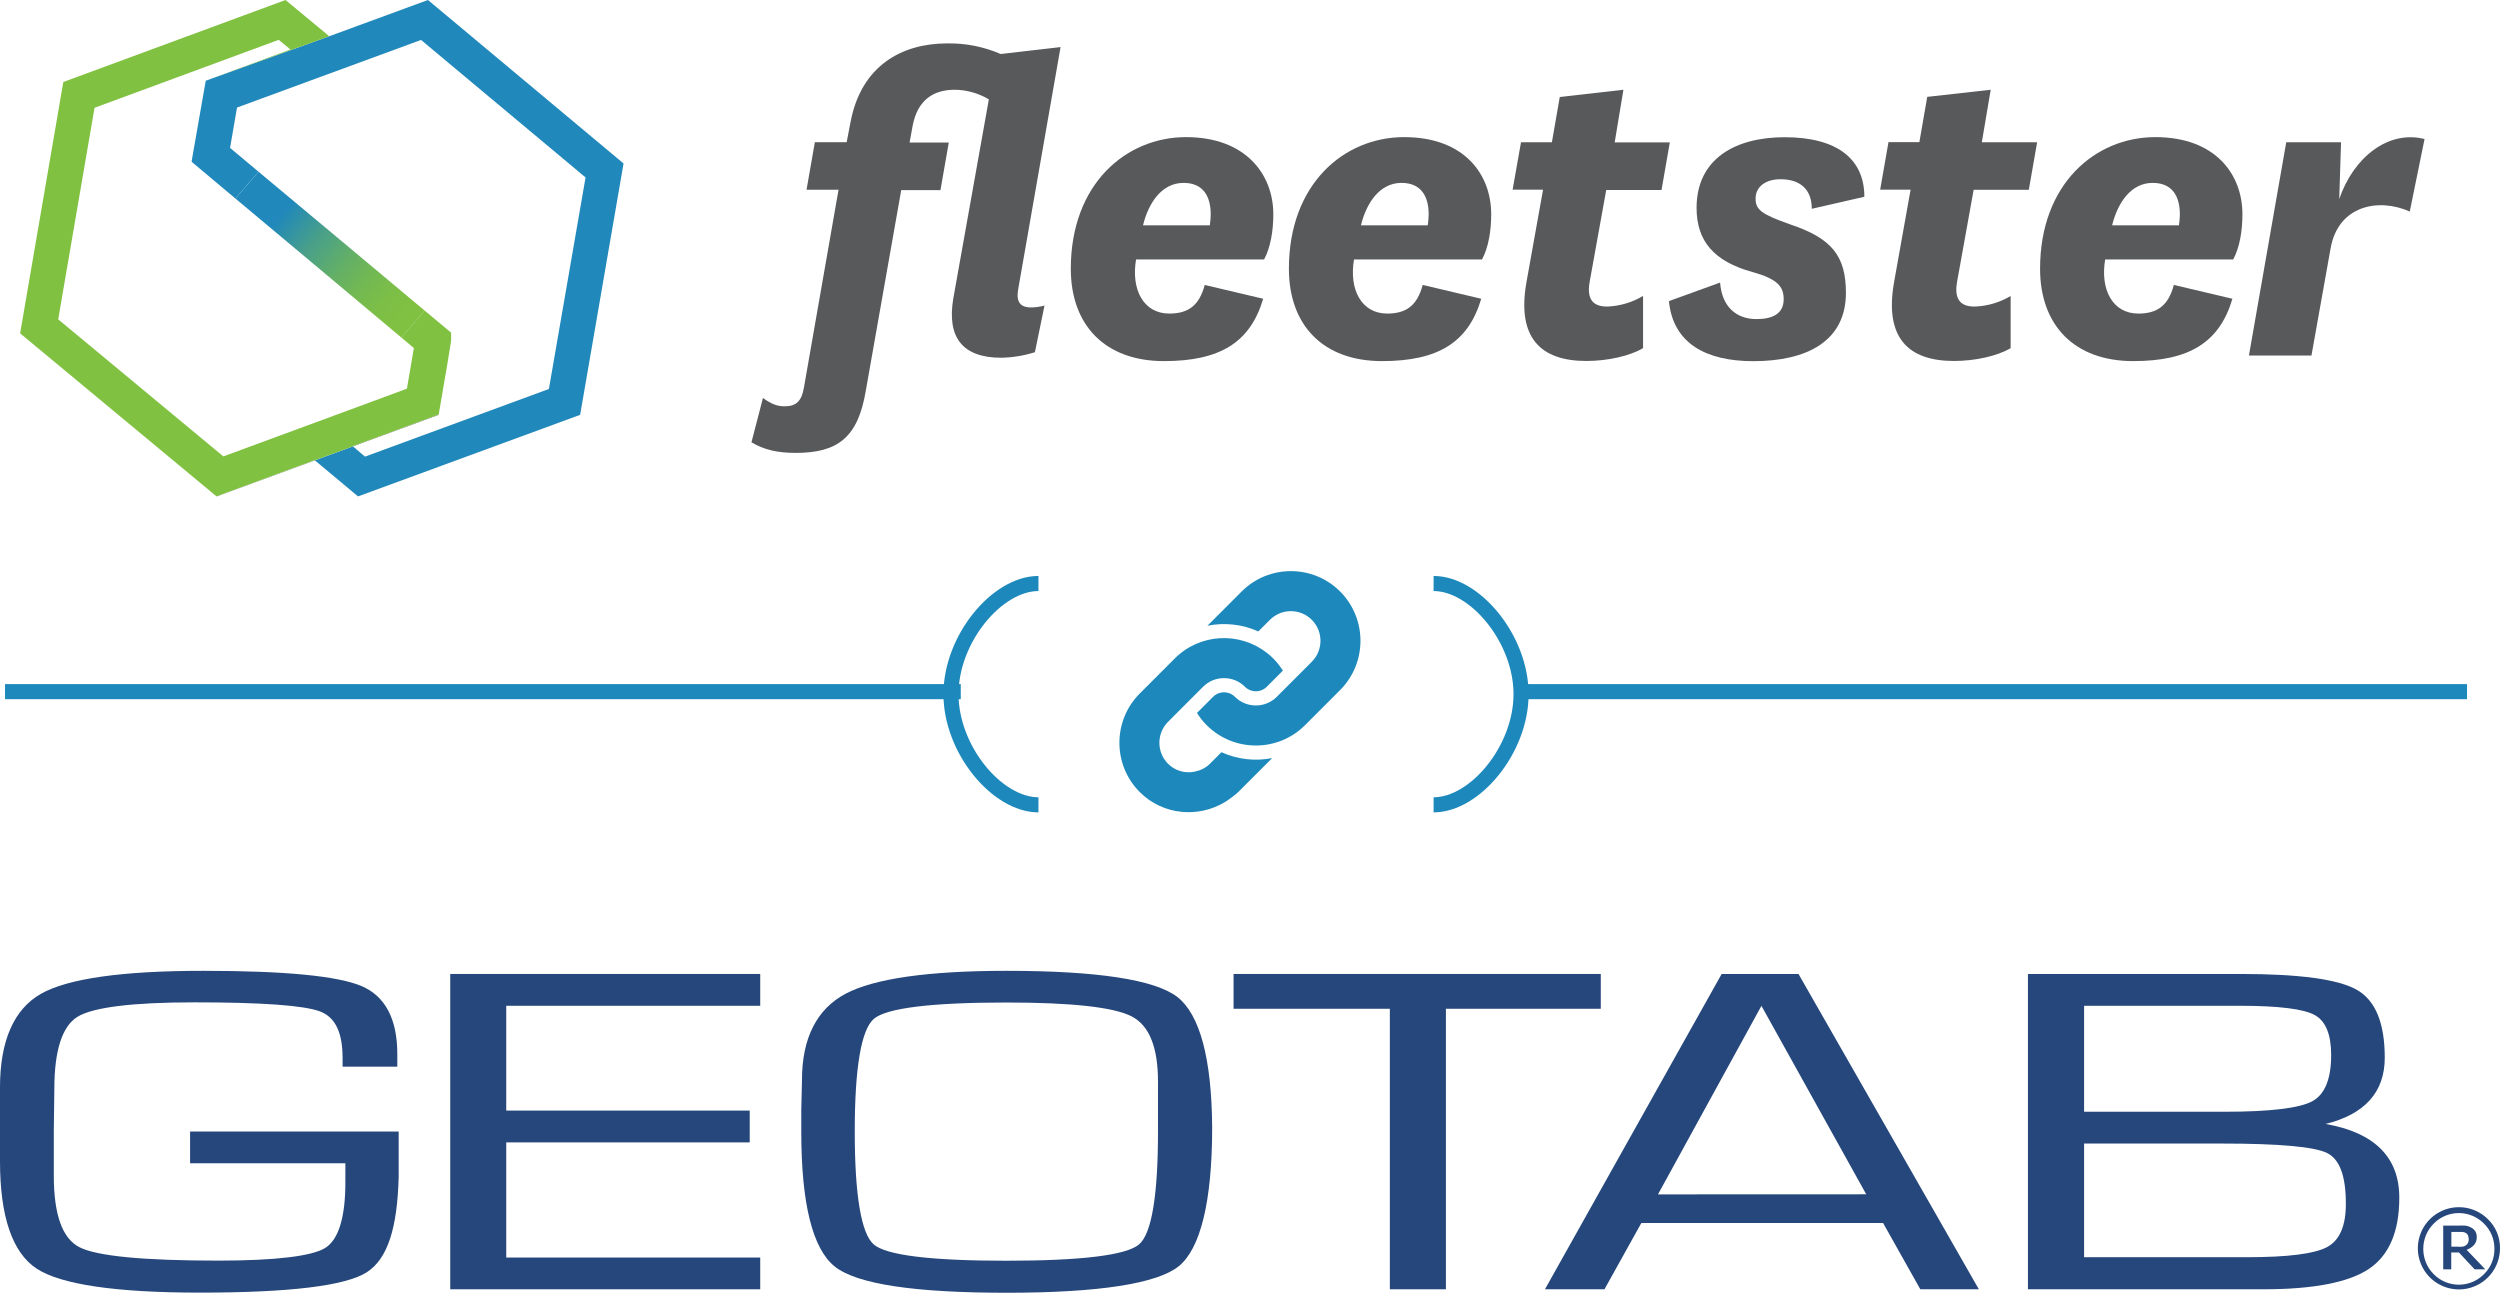 <svg width="497px" height="257px" viewBox="0 0 497 257" version="1.1" xmlns="http://www.w3.org/2000/svg" xmlns:xlink="http://www.w3.org/1999/xlink">
    <title>Image &amp; Text - fleetster linked to Geotab</title>
    <defs>
        <linearGradient x1="18.877%" y1="27.044%" x2="95.518%" y2="83.442%" id="linearGradient-1">
            <stop stop-color="#2088BB" offset="4%"></stop>
            <stop stop-color="#278CB2" offset="8%"></stop>
            <stop stop-color="#479F8A" offset="28%"></stop>
            <stop stop-color="#60AE6A" offset="48%"></stop>
            <stop stop-color="#72B853" offset="66%"></stop>
            <stop stop-color="#7DBF46" offset="84%"></stop>
            <stop stop-color="#81C141" offset="100%"></stop>
        </linearGradient>
    </defs>
    <g id="Image-&amp;-Text---Illustrations-/-Logos-/-Icons" stroke="none" stroke-width="1" fill="none" fill-rule="evenodd">
        <g id="Image-&amp;-Text---fleetster-linked-to-Geotab">
            <g id="Group-37">
                <g id="Group" transform="translate(0, 193)" fill="#25477B" fill-rule="nonzero">
                    <path d="M496.999,55.132 C497.014,59.029 494.278,62.394 490.464,63.172 C486.649,63.951 482.815,61.926 481.305,58.335 C479.794,54.743 481.026,50.584 484.248,48.397 C487.47,46.21 491.787,46.603 494.561,49.337 C496.142,50.846 497.025,52.945 496.999,55.132 L496.999,55.132 Z M495.889,55.132 C495.876,53.294 495.13,51.537 493.816,50.252 C491.095,47.492 486.655,47.459 483.893,50.179 L483.82,50.252 C481.056,53.032 481.056,57.525 483.82,60.305 C486.541,63.066 490.982,63.098 493.743,60.378 L493.816,60.305 C495.191,58.961 495.943,57.104 495.889,55.181 L495.889,55.132 Z M494.072,59.341 L491.951,59.341 L488.831,55.986 L487.307,55.986 L487.307,59.341 L485.71,59.341 L485.71,50.654 L488.66,50.654 C489.143,50.624 489.627,50.624 490.111,50.654 C490.507,50.708 490.891,50.832 491.244,51.02 C491.599,51.202 491.898,51.476 492.11,51.814 C492.305,52.167 492.398,52.569 492.378,52.973 C492.395,53.53 492.203,54.074 491.841,54.498 C491.436,54.934 490.929,55.265 490.366,55.461 L494.072,59.341 Z M490.744,53.155 C490.753,52.945 490.711,52.735 490.623,52.544 C490.526,52.355 490.372,52.202 490.184,52.105 C489.993,52.004 489.786,51.938 489.573,51.91 L487.33,51.91 L487.33,54.838 L488.549,54.838 C488.885,54.874 489.224,54.874 489.56,54.838 C489.811,54.796 490.049,54.696 490.254,54.546 C490.433,54.412 490.576,54.236 490.669,54.033 C490.778,53.741 490.812,53.426 490.766,53.118 L490.744,53.155 Z" id="Shape"></path>
                    <polygon id="Path" points="89.508 63.308 151.133 63.308 151.133 57 100.64 57 100.64 34.108 149.043 34.108 149.043 27.784 100.64 27.784 100.64 6.95 151.133 6.95 151.133 0.626 89.508 0.626"></polygon>
                    <path d="M234.042,5.188 C229.55,1.746 218.113,0 200.136,0 C184.586,0 173.808,1.532 168.106,4.554 C162.404,7.576 159.434,13.365 159.434,21.682 L159.295,27.603 L159.295,31.975 C159.295,46.295 161.541,55.255 165.943,58.779 C170.345,62.304 181.88,64 200.137,64 C218.393,64 230.044,62.188 234.331,58.73 C238.617,55.271 240.979,45.958 240.979,31.16 C240.887,17.408 238.518,8.663 234.042,5.188 Z M230.208,31.942 C230.208,44.698 228.949,52.249 226.439,54.39 C223.93,56.531 215.044,57.634 200.021,57.634 C184.997,57.634 176.161,56.539 173.692,54.39 C171.224,52.241 169.924,44.698 169.924,31.942 C169.924,19.187 171.224,11.684 173.725,9.544 C176.226,7.404 185.104,6.3 200.053,6.3 C213.077,6.3 221.445,7.23 224.974,9.058 C228.504,10.887 230.208,15.251 230.208,21.996 L230.208,31.942 Z" id="Shape"></path>
                    <polygon id="Path" points="318.235 0.626 245.231 0.626 245.231 7.543 276.299 7.543 276.299 63.308 287.447 63.308 287.447 7.543 318.235 7.543"></polygon>
                    <path d="M357.579,0.626 L342.267,0.626 L307.136,63.308 L318.968,63.308 L326.298,50.133 L374.356,50.133 L381.76,63.308 L393.394,63.308 L357.629,0.782 L357.579,0.626 Z M329.605,44.443 L350.174,6.958 L371.006,44.426 L329.605,44.443 Z" id="Shape"></path>
                    <path d="M462.308,30.444 C470.116,28.533 474.09,24.111 474.09,17.268 C474.09,10.425 472.263,5.921 468.586,3.805 C464.908,1.688 457.223,0.626 445.548,0.626 L403.153,0.626 L403.153,63.308 L450.048,63.308 C459.921,63.308 466.931,61.941 470.93,59.265 C474.928,56.589 476.977,51.854 476.977,45.184 C477.027,37.097 472.074,32.139 462.308,30.444 Z M414.317,6.95 L445.335,6.95 C452.945,6.95 457.931,7.568 460.144,8.778 C462.358,9.989 463.435,12.657 463.435,16.758 C463.435,21.501 462.176,24.589 459.667,25.939 C457.158,27.289 451.357,28.014 442.389,28.014 L414.317,28.014 L414.317,6.95 Z M462.67,54.893 C460.202,56.26 454.796,56.935 446.668,56.935 L414.317,56.935 L414.317,34.339 L441.821,34.339 C453.101,34.339 460.095,34.973 462.621,36.216 C465.147,37.459 466.356,40.82 466.356,46.295 C466.372,50.66 465.13,53.558 462.67,54.893 L462.67,54.893 Z" id="Shape"></path>
                    <path d="M37.789,31.942 L37.789,38.258 L68.659,38.258 L68.659,41.882 L68.659,41.882 L68.659,42.112 L68.659,42.112 C68.659,49.079 67.277,53.45 64.669,55.082 C62.061,56.713 54.853,57.611 43.433,57.611 C28.476,57.611 19.194,56.713 15.772,54.934 C12.35,53.155 10.696,48.404 10.696,40.688 L10.696,31.796 L10.803,23.487 C10.803,15.87 12.349,11.044 15.385,9.15 C18.421,7.256 26.271,6.267 38.67,6.267 C51.965,6.267 60.415,6.868 63.591,8.062 C66.767,9.256 68.108,12.418 68.108,17.408 L68.108,19.055 L78.985,19.055 L78.985,16.526 C78.985,9.576 76.575,4.998 71.811,3.005 C67.047,1.012 56.581,0 40.43,0 C24.279,0 13.444,1.54 8.112,4.587 C2.781,7.633 0,13.9 0,23.148 L0,37.847 C0,48.856 2.468,56.038 7.281,59.199 C12.095,62.36 23.012,63.975 39.781,63.975 C57.527,63.975 68.659,62.625 72.88,59.949 C77.101,57.272 78.993,51.039 79.256,41.009 L79.256,41.009 L79.256,31.949 L37.789,31.942 Z" id="Path"></path>
                </g>
                <g id="Icons/actions/link" transform="translate(196.8, 87.8)" fill="#1D88BB">
                    <path d="M46.019,61.743 L43.732,64.036 C42.886,64.882 41.832,65.377 40.737,65.588 L40.746,65.604 C38.875,65.994 36.857,65.489 35.407,64.036 C33.111,61.736 33.111,57.996 35.407,55.7 L42.369,48.73 C44.665,46.434 48.398,46.434 50.694,48.73 C51.889,49.928 53.837,49.928 55.034,48.73 L58.237,45.524 C57.698,44.665 57.065,43.847 56.321,43.103 C55.951,42.732 55.564,42.39 55.165,42.074 C55.137,42.052 55.111,42.033 55.082,42.017 C49.656,37.734 41.749,38.091 36.745,43.103 L29.783,50.072 C24.389,55.473 24.389,64.263 29.783,69.663 C34.41,74.298 41.526,74.86 46.827,71.58 C47.555,71.126 48.807,70.197 49.356,69.663 C49.906,69.13 56.104,62.908 56.104,62.908 C52.732,63.576 49.2,63.177 46.019,61.743 M69.613,29.79 C64.216,24.389 55.437,24.389 50.04,29.79 L43.237,36.597 C46.623,35.916 50.161,36.293 53.358,37.727 L55.667,35.418 C57.96,33.122 61.696,33.125 63.989,35.424 C66.285,37.721 66.285,41.455 63.989,43.754 L57.027,50.727 C54.731,53.023 50.998,53.023 48.702,50.727 C47.504,49.529 45.559,49.526 44.361,50.727 L41.162,53.933 C41.695,54.789 42.33,55.607 43.078,56.354 C48.475,61.762 57.257,61.758 62.651,56.354 L69.613,49.385 C75.01,43.981 75.01,35.191 69.613,29.79" id="Icon"></path>
                </g>
                <g id="Logo---Color-+-Grey" transform="translate(4, 0)" fill-rule="nonzero">
                    <path d="M168.109,77.74 C166.556,86.922 162.606,90.038 154.176,90.038 C150.518,90.038 147.858,89.4 145.39,87.928 L147.674,79.116 C149.417,80.39 150.6,80.773 151.975,80.773 C154.271,80.773 155.372,79.766 155.83,77 L162.701,37.723 L156.339,37.723 L157.993,28.267 L164.317,28.267 L165.061,24.411 C167.167,12.942 175.412,8.628 184.293,8.628 C187.949,8.562 191.576,9.281 194.931,10.737 L206.84,9.361 L198.442,57.349 C198.08,59.369 198.264,61.121 200.987,61.121 C201.886,61.11 202.78,60.984 203.647,60.745 L201.738,70.023 C199.572,70.703 197.321,71.072 195.052,71.119 C187.258,71.119 184.236,66.996 185.509,59.369 L192.583,19.753 C190.531,18.526 188.191,17.867 185.801,17.842 C181.577,17.842 178.466,19.868 177.461,24.851 L176.825,28.337 L184.618,28.337 L182.964,37.793 L175.164,37.793 L168.109,77.74 Z" id="Path" fill="#58595B"></path>
                    <path d="M235.475,56.642 L247.118,59.394 C244.573,68.028 238.599,71.788 227.396,71.788 C215.664,71.788 208.876,64.626 208.876,53.43 C208.876,36.538 219.882,27.26 231.779,27.26 C243.676,27.26 249.135,34.696 249.135,42.597 C249.135,45.905 248.581,49.205 247.296,51.588 L221.848,51.588 C220.837,57.553 223.318,62.338 228.452,62.338 C232.205,62.338 234.4,60.771 235.501,56.642 M236.506,44.802 C236.623,44.073 236.685,43.336 236.691,42.597 C236.691,39.201 235.316,36.359 231.289,36.359 C226.976,36.359 224.323,40.303 223.229,44.802 L236.506,44.802 Z" id="Shape" fill="#58595B"></path>
                    <path d="M278.832,56.642 L290.468,59.394 C287.924,68.028 281.943,71.788 270.746,71.788 C259.008,71.788 252.233,64.626 252.233,53.43 C252.233,36.538 263.226,27.26 275.136,27.26 C287.147,27.26 292.453,34.696 292.453,42.597 C292.453,45.905 291.9,49.205 290.621,51.588 L265.173,51.588 C264.168,57.553 266.643,62.338 271.783,62.338 C275.53,62.338 277.732,60.771 278.832,56.642 M279.837,44.802 C279.949,44.072 280.008,43.336 280.016,42.597 C280.016,39.201 278.648,36.359 274.614,36.359 C270.314,36.359 267.648,40.303 266.554,44.802 L279.837,44.802 Z" id="Shape" fill="#58595B"></path>
                    <path d="M322.641,69.214 C319.981,70.781 315.579,71.762 311.367,71.762 C302.295,71.762 297.524,67.175 299.451,56.151 L302.76,37.71 L296.709,37.71 L298.376,28.279 L304.516,28.279 L306.081,19.282 L318.735,17.842 L316.998,28.311 L327.959,28.311 L326.312,37.767 L315.318,37.767 L312.016,56.074 C311.38,59.757 312.932,60.943 315.496,60.943 C318.017,60.853 320.475,60.128 322.641,58.834 L322.641,69.214 Z" id="Path" fill="#58595B"></path>
                    <path d="M337.954,56.176 C338.317,60.955 341.135,63.434 345.188,63.434 C348.305,63.434 350.595,62.427 350.595,59.483 C350.595,56.935 349.323,55.444 344.367,54.074 C336.733,51.964 333.278,47.925 333.278,41.329 C333.278,31.504 341.065,27.279 350.78,27.279 C361.322,27.279 366.634,31.682 366.634,39.118 L356.181,41.508 C356.181,37.837 354.082,35.633 349.946,35.633 C347.02,35.633 345.009,37.105 345.009,39.488 C345.009,41.699 346.199,42.61 351.969,44.637 C360.132,47.383 362.969,50.868 362.969,58.215 C362.969,67.85 355.182,71.801 344.551,71.801 C335.206,71.801 328.602,68.309 327.781,59.859 L337.954,56.176 Z" id="Path" fill="#58595B"></path>
                    <path d="M395.714,69.214 C393.061,70.781 388.659,71.762 384.447,71.762 C375.375,71.762 370.604,67.175 372.531,56.151 L375.827,37.71 L369.777,37.71 L371.431,28.254 L377.57,28.254 L379.135,19.256 L391.751,17.842 L389.989,28.279 L400.982,28.279 L399.328,37.736 L388.36,37.736 L385.058,56.074 C384.422,59.757 385.981,60.943 388.544,60.943 C391.073,60.862 393.539,60.14 395.714,58.846 L395.714,69.214 Z" id="Path" fill="#58595B"></path>
                    <path d="M428.16,56.642 L439.803,59.394 C437.258,68.028 431.284,71.788 420.081,71.788 C408.349,71.788 401.567,64.626 401.567,53.43 C401.567,36.538 412.574,27.26 424.47,27.26 C436.475,27.26 441.794,34.696 441.794,42.597 C441.794,45.905 441.241,49.205 439.955,51.588 L414.508,51.588 C413.49,57.553 415.971,62.338 421.099,62.338 C424.865,62.338 427.06,60.771 428.16,56.642 M429.172,44.802 C429.283,44.072 429.344,43.336 429.356,42.597 C429.356,39.201 427.982,36.359 423.949,36.359 C419.635,36.359 416.989,40.303 415.888,44.802 L429.172,44.802 Z" id="Shape" fill="#58595B"></path>
                    <path d="M475.061,42.056 C468.921,39.297 460.772,40.781 459.302,49.492 L455.517,70.686 L443.086,70.686 L450.504,28.286 L461.402,28.286 L461.039,39.571 C463.883,31.223 470.849,25.801 478,27.642 L475.061,42.056 Z" id="Path" fill="#58595B"></path>
                    <polygon id="Path" fill="#000000" points="39.031 98.685 39.043 98.678 39.031 98.685"></polygon>
                    <polygon id="Path" fill="#000000" points="83.227 82.385 83.227 82.391 83.227 82.391"></polygon>
                    <polygon id="Path" fill="#333333" points="39.043 98.678 39.139 98.672 58.594 91.516 58.562 91.484"></polygon>
                    <polygon id="Path" fill="#333333" points="83.227 82.391 82.451 82.678 66.107 88.706 66.145 88.738 83.138 82.487"></polygon>
                    <polygon id="Path" fill="#2088BB" points="81.077 0 63.193 6.57 63.193 6.57 61.444 7.207 61.444 7.207 37.905 15.682 36.899 16.058 34.087 32.115 34.189 32.205 34.189 32.243 42.803 39.469 47.39 34.135 41.735 29.401 43.121 21.378 79.703 7.94 112.41 35.276 105.119 77.332 68.557 90.777 66.164 88.738 58.594 91.516 67.176 98.685 111.334 82.468 119.961 32.498"></polygon>
                    <path d="M66.107,88.706 L82.451,82.678 L83.227,82.391 L83.227,82.391 L83.354,81.563 C83.354,81.467 83.494,80.741 83.641,79.9 C83.972,77.988 84.519,74.84 84.97,72.151 C85.219,70.66 85.403,69.488 85.53,68.666 C85.679,67.995 85.728,67.306 85.677,66.62 L85.677,66.13 L85.155,65.69 L80.409,61.733 L75.79,67.104 L78.278,69.188 L76.897,77.262 L73.907,78.377 C68.34,80.435 58.002,84.265 57.073,84.59 L56.31,84.87 L56.31,84.87 L40.405,90.732 L7.571,63.485 L14.792,21.429 L51.398,7.921 L53.727,9.832 L37.911,15.675 L61.45,7.2 L52.76,0 L8.589,16.3 L0,66.27 L39.031,98.672 L39.031,98.672 L58.549,91.478 L58.549,91.51 L66.164,88.738 L66.107,88.706 Z" id="Path" fill="#81C141"></path>
                    <polygon id="Path" fill="url(#linearGradient-1)" points="66.037 49.702 47.39 34.135 42.803 39.469 59.834 53.729 75.796 67.111 80.415 61.739"></polygon>
                </g>
            </g>
            <g id="Group-52" transform="translate(2, 116)" stroke="#1D88BB" stroke-width="3">
                <line x1="0.5" y1="21.5" x2="187.5" y2="21.5" id="Line-4" stroke-linecap="square"></line>
                <path d="M204.444,0 C196.213,0 187.056,11 187.056,22 C187.056,33 196.213,44 204.444,44" id="Path"></path>
            </g>
            <g id="Group-52-Copy" transform="translate(387.222, 138) scale(-1, 1) translate(-387.222, -138)translate(285, 116)" stroke="#1D88BB" stroke-width="3">
                <line x1="0.5" y1="21.5" x2="186.944" y2="21.5" id="Line-4" stroke-linecap="square"></line>
                <path d="M204.444,0 C196.213,0 187.056,11 187.056,22 C187.056,33 196.213,44 204.444,44" id="Path"></path>
            </g>
        </g>
    </g>
</svg>